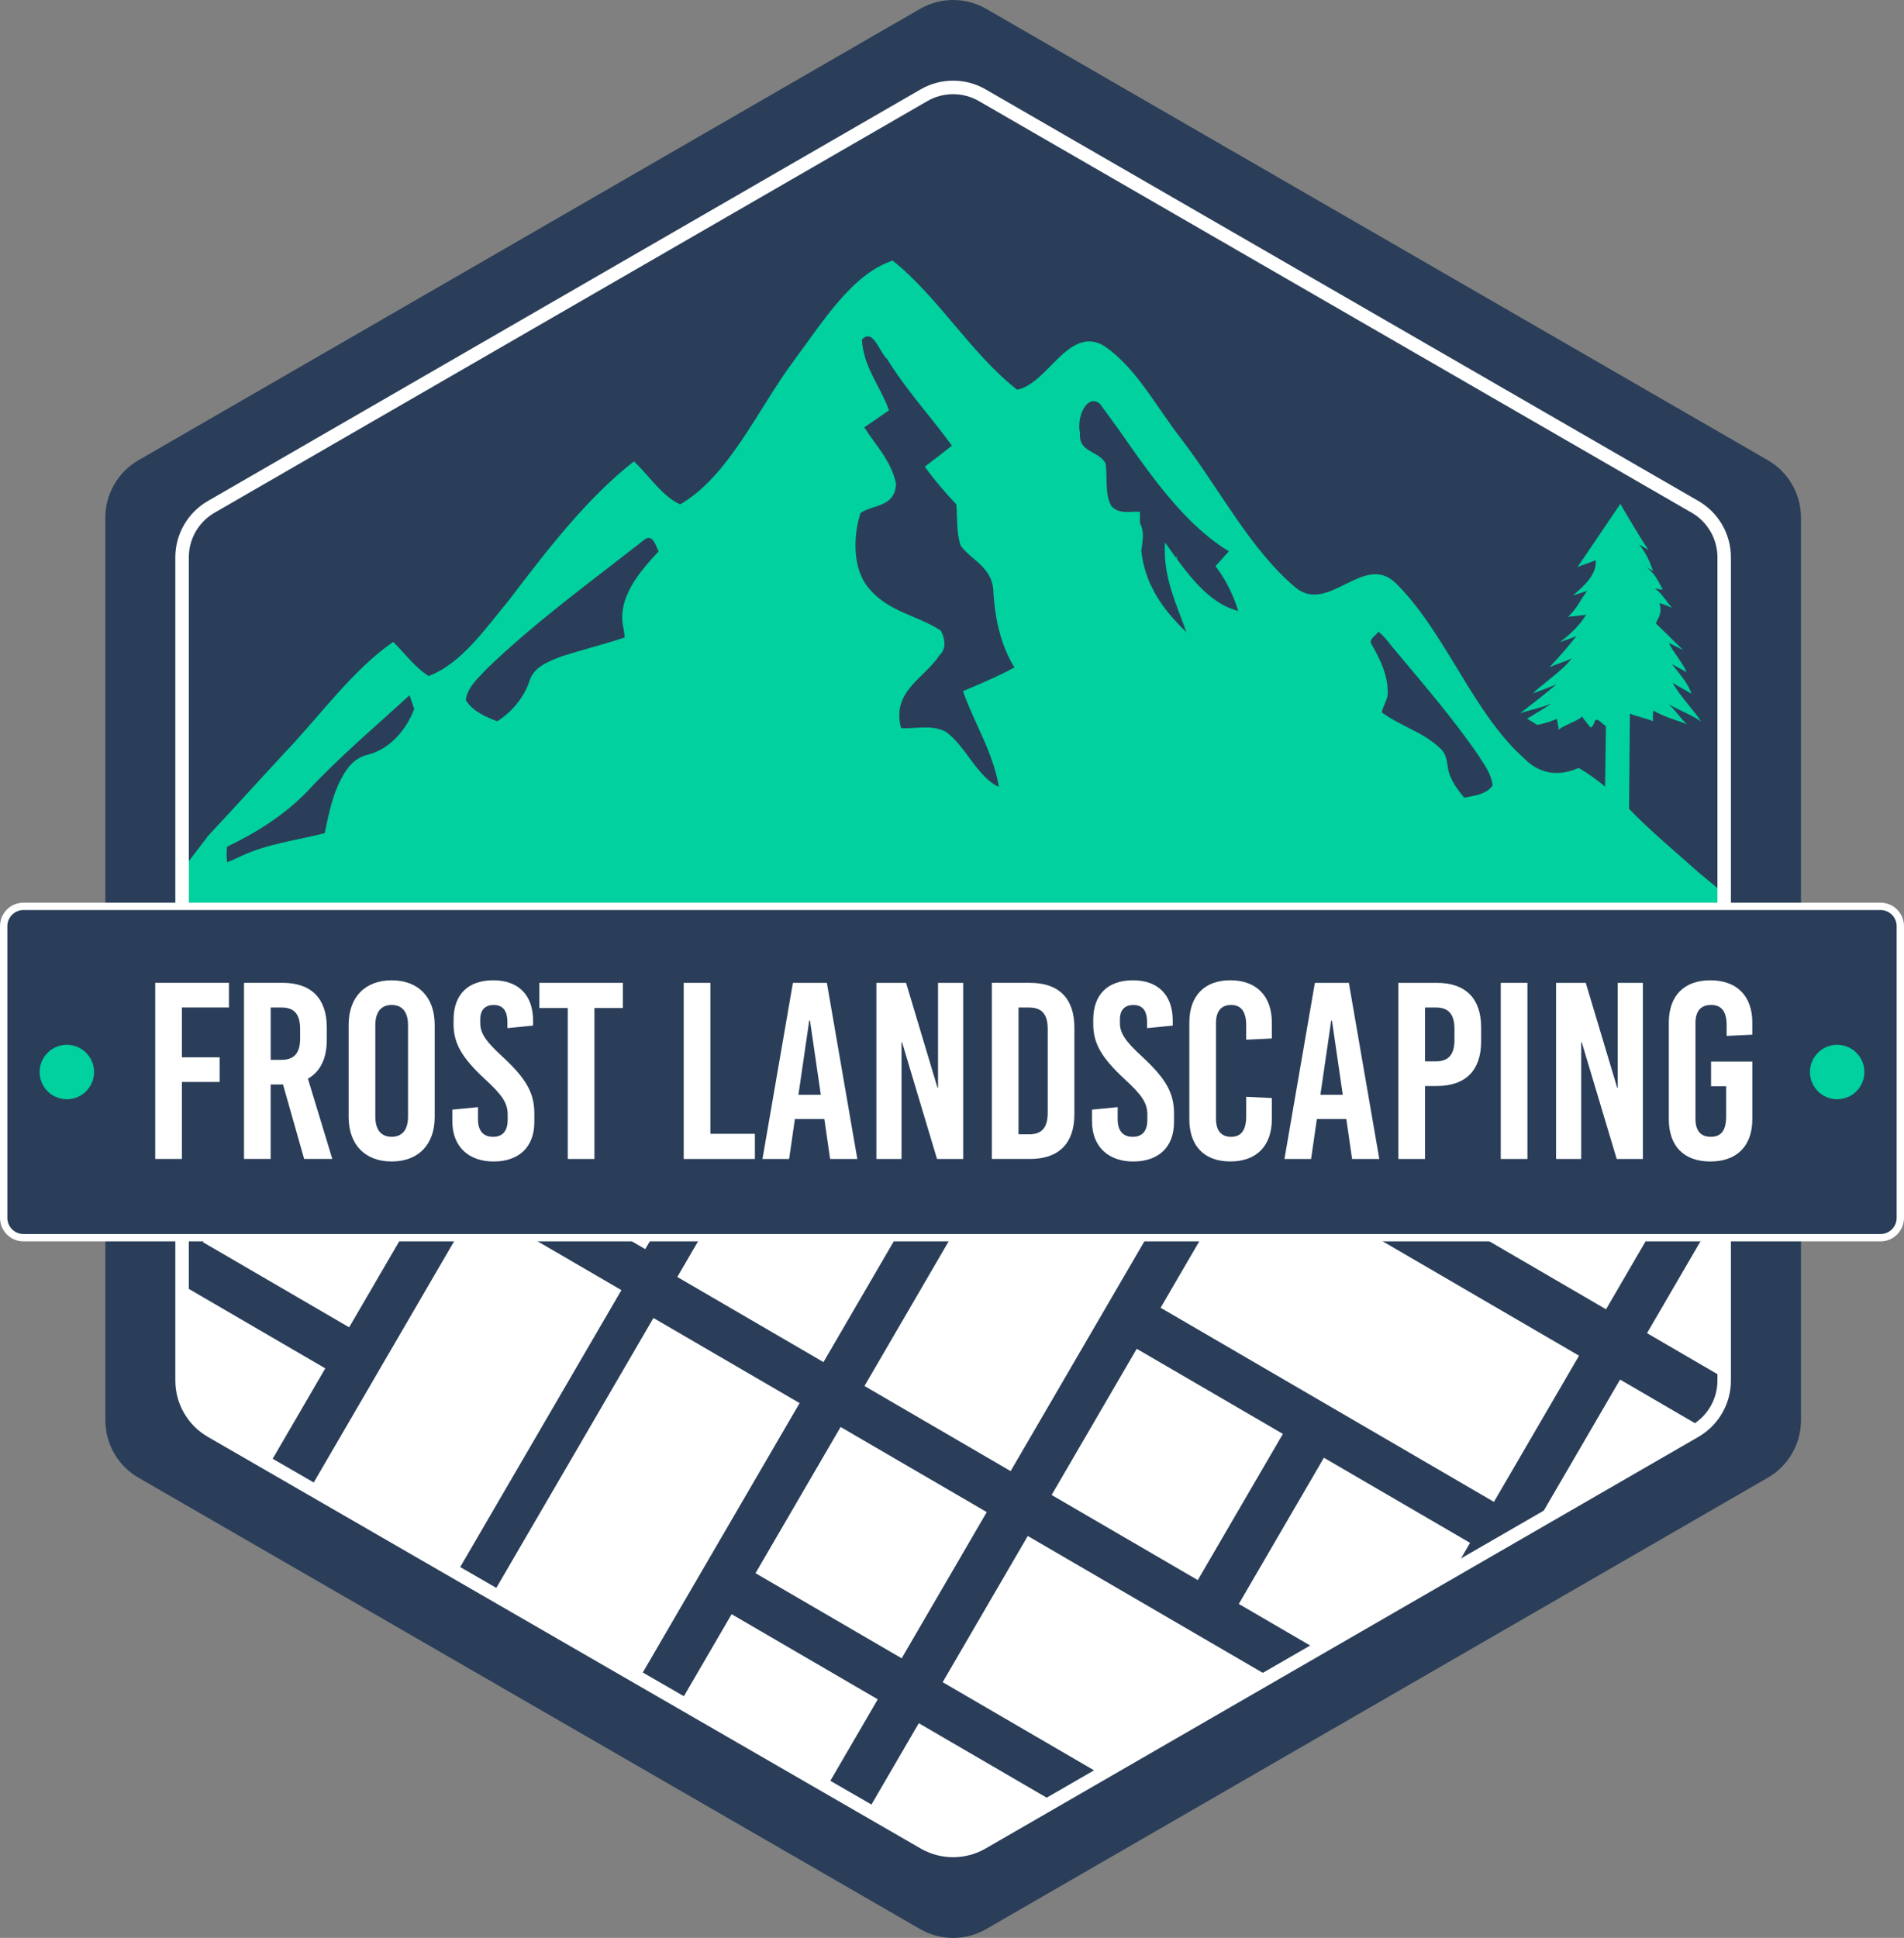 <?xml version="1.0" encoding="UTF-8"?><svg id="Layer_2" xmlns="http://www.w3.org/2000/svg" xmlns:xlink="http://www.w3.org/1999/xlink" viewBox="0 0 777.94 791.59"><rect x="0" y="0" width="777.94" height="791.59" fill="#808080" stroke="none"/><defs><style>.cls-1{fill:none;}.cls-2{clip-path:url(#clippath);}.cls-3{fill:#00d19e;}.cls-4{fill:#fff;}.cls-5{fill:#2a3e59;}</style><clipPath id="clippath"><polygon class="cls-1" points="71.65 505.57 74.39 568.6 82.73 582.07 131.16 611.26 381.65 755.27 395.77 755.27 695.33 583.03 703.03 571.49 704.64 550 704.31 505.57 71.65 505.57"/></clipPath></defs><g id="Layer_1-2"><path class="cls-5" d="M389.43,791.59c-4.67,0-9.35-1.2-13.51-3.61L56.55,603.59c-8.34-4.81-13.51-13.78-13.51-23.41V211.41c0-9.63,5.18-18.6,13.52-23.41L375.93,3.61c8.34-4.81,18.69-4.81,27.03,0l319.37,184.39c8.34,4.81,13.52,13.78,13.52,23.41v368.77c0,9.63-5.18,18.6-13.52,23.41l-319.37,184.39c-4.17,2.41-8.84,3.61-13.52,3.61h-.01Z"/><path class="cls-3" d="M704.26,381.31v-16.49l-10.48-8.64c-9.52-8.59-18.57-15.89-28.17-25.77l.34-38.9c2.73,1.12,7.22,2.05,9.47,3.12,0-1.02-.29-3.47,.2-4.39,4.15,2.64,9.91,4.05,13.67,5.61-2.59-2.2-4.64-5.76-7.47-8.1,4.25,2.29,9.57,4.44,13.18,6.93-2.88-4.59-8.64-10.3-11.57-15.77,2.25,1.56,5.61,3.12,7.66,4.49-1.27-4.2-4.83-8.1-7.96-12.11,1.9,1.02,4.49,2.44,6,3.32-1.56-3.9-5.52-8.15-7.22-11.91,2,.88,3.81,1.9,5.76,2.83-3.71-3.61-7.42-7.37-11.13-10.89,1.02-2.39,2.73-4.15,1.46-8.3,1.81,.54,3.9,1.37,5.22,1.95-2.15-2.1-3.86-5.71-7.22-8.05,1.02,.39,2.2,.59,3.37,.54-1.85-3.17-2.88-6.3-6.83-9.18,.93,.49,2.73,1.56,2.88,1.66-1.22-3.37-2.83-7.57-5.71-10.74,.59,.19,3.08,1.71,3.76,2-4.15-6.05-11.42-18.7-11.42-18.7l-17.47,25.77c2.39-.98,4.98-1.66,7.37-2.78,.63,5.47-4.29,10.2-9.23,14.4,1.81-.54,3.95-1.22,5.76-1.85-2.59,3.42-4.39,7.57-7.81,10.59,2.2-.29,4.98-.39,7.42-.88-2.39,3.95-6.2,7.91-10.79,11.23,2.1-.78,4.78-1.56,6.79-2.49-3.17,4.15-7.13,8.59-10.98,12.74,2.78-1.32,6.39-2.2,9.13-3.66-3.27,4.25-8.54,8-13.13,11.86-1.02,.83-1.95,1.61-2.83,2.49,.54-.19,2.1-.73,3.9-1.42,2.1-.78,4.39-1.66,5.66-2.25-1.22,1.07-2.64,2.29-4.25,3.56-3.86,3.17-8.4,6.54-10.49,8.25,4.2-1.46,8.83-2.29,12.79-4-3.22,2.15-6.59,4.2-9.96,6.2,1.42,.83,2.83,1.71,4.2,2.54,2.88-.59,5.52-1.42,8-2.49,.15,1.42,.68,3.08,.73,4.44,2.1-1.85,7.32-3.37,9.62-5.37,.78,1.46,2.73,3.51,3.32,4.44,1.42-.15,1.46-2.73,2.44-3.22,1.71,.44,2.49,1.9,3.91,2.68l-.34,24.7c-3.42-2.83-6.98-5.42-10.79-7.62-7.17,3.17-15.18,3.27-22.26-3.86-.29-.24-.59-.49-.83-.83-.59-.49-1.17-1.02-1.76-1.66-.44-.39-.93-.83-1.37-1.32-18.6-19.14-29.53-49.15-48.57-67.85-13.08-12.74-27.68,13.33-41.15,1.61-18.3-15.47-30.85-40.07-46.13-60.09-10.49-13.33-19.18-30.41-32.56-38.81-14.06-7.32-22.36,15.91-34.8,18.3-18.65-14.45-32.36-38.03-50.86-52.72-16.69,5.47-28.75,25.33-40.61,41.2-14.79,20.01-26.31,46.81-46.22,58.38-7.37-3.32-12.64-11.72-18.89-17.57-19.18,15.03-35.19,35.83-50.96,56.57-9.91,12.01-19.62,26.11-32.9,31.09-5.47-3.32-9.71-9.23-14.5-13.91-16.79,11.62-29.92,30.26-44.66,45.64-10.3,11.08-20.45,22.36-30.8,33.39l-11.5,15.04v24.97l36.05-.07h0c186.47,.04,372.92,.06,559.4,0h0l35.13,.08v.05ZM150.44,308.25c-3.76,.78-6.79,3.22-8.88,6.3-5.22,7.62-7.08,16.89-8.88,25.77-11.13,2.88-22.99,4.25-33.63,9.13-2.05,.98-4.1,1.95-6.25,2.73-.29-2.1-.24-4.25-.05-6.3,11.96-5.71,23.33-12.89,32.61-22.41,13.08-14.11,27.82-26.51,41.98-39.49,.59,1.85,1.22,3.76,1.9,5.66-3.27,8.45-9.76,16.21-18.79,18.6h0Zm104.41-51.19c.15,1.07,.29,2.2,.39,3.32-8.59,2.93-17.38,4.98-25.97,7.81-5.13,2-11.37,4.25-12.98,10.15-2.34,6.74-7.13,12.45-13.13,16.3-4.78-1.85-10.1-4.1-12.84-8.69,.68-5.32,5.13-8.98,8.54-12.74,20.16-19.43,42.95-35.88,64.87-53.11,3.22-1.76,4.25,3.12,5.37,5.13-7.91,8.45-17.38,19.38-14.26,31.83h.01Zm153.27,64.38c-8.98-4.15-13.52-16.74-21.72-22.55-5.81-3.03-12.2-1.12-18.25-1.46-4-15.13,9.71-20.45,15.57-29.63,3.03-2.59,2.49-6.88,.68-10.2-9.66-6.39-21.38-7.47-29.63-17.57-6.3-7.62-6.35-20.65-3.17-30.46,4.83-3.51,14.16-2.2,14.5-12.06-2.1-9.52-8.4-15.72-12.98-22.94,3.37-2.25,6.74-4.59,10.1-6.98-3.42-9.71-10.59-17.82-11.03-28.9,4.54-4.83,7.08,5.17,10.25,7.96,8,12.89,17.77,23.43,26.51,35.39-3.71,2.93-7.37,5.76-11.08,8.59,4,5.56,8.35,10.64,12.89,15.42,.39,5.56,0,11.47,1.71,16.79,4.54,6.25,13.23,8.79,13.42,19.18,.68,11.18,3.17,21.87,8.59,30.6-6.83,3.76-13.96,6.69-21.04,9.71,4.68,13.23,12.2,24.65,14.69,39.1h-.01Zm96.6-72.23c-9.52-2.83-17.04-11.57-23.82-20.79v-1.17c-.15,.19-.29,.39-.44,.59-1.51-2.1-2.98-4.2-4.44-6.25-.29,3.95-.05,7.71,.59,11.42,1.51,8.83,5.22,17.04,8.15,25.24-5.27-5.13-10.49-10.84-14.01-18.16-1.07-2-1.9-4.1-2.59-6.35-.93-2.78-1.51-5.71-1.85-8.69,.29-1.76,.49-3.51,.63-5.32,.15-2.1-.24-4.2-1.17-6.05v-4.59c-1.37-.15-2.83-.05-4.3,.05-2.59,.05-5.17-.1-7.27-2.29-.54-.83-.93-1.76-1.17-2.68-1.42-4.54-.54-10.1-1.32-14.84-1.56-3.08-4.93-4-7.42-5.81-1.9-1.27-3.37-3.08-3.03-6.74-.24-1.12-.34-2.34-.24-3.52,.07-.79,.07-.82,0-.1,.24-4.98,3.03-9.86,6.35-9.23,.63,.1,1.37,.44,2.05,1.07l.15,.15c2.63,3.61,5.27,7.22,7.91,10.89,5.08,7.27,10.2,14.64,15.62,21.53,8.64,11.03,17.96,20.89,28.99,27.63-1.56,1.71-3.12,3.46-4.64,5.17-.29,.29-.59,.59-.83,.88,3.71,4.88,6.79,10.59,8.88,17.04,.15,.39,.24,.83,.39,1.27-.39-.09-.78-.19-1.17-.34h0Zm93.47,76.62c-2.93-3.71-6-7.66-6.64-12.45-.39-2.73-.78-5.66-2.98-7.57-6.83-6.69-16.4-9.23-23.97-14.79,.39-2.83,2.59-5.27,2.39-8.25,.05-7.08-3.12-13.57-6.59-19.57-1.37-2.1,1.81-3.56,2.78-5.17,2.25,1.71,3.9,4,5.66,6.2,12.01,14.4,24.41,28.6,35.05,44.08,2.44,3.9,5.52,7.81,5.96,12.54-2.54,3.71-7.62,4.2-11.67,4.98h0Z"/><path class="cls-4" d="M389.43,758.63c-4.58,0-9.16-1.18-13.24-3.54L84.89,586.91c-8.17-4.71-13.25-13.5-13.25-22.94V227.61c0-9.43,5.08-18.22,13.25-22.94L376.19,36.49c8.17-4.72,18.32-4.72,26.49,0l291.3,168.18c8.17,4.72,13.24,13.51,13.24,22.94v336.36c0,9.43-5.07,18.22-13.24,22.94l-291.3,168.18c-4.08,2.36-8.67,3.54-13.25,3.54Zm0-720.16c-3.63,0-7.26,.93-10.49,2.8L87.64,209.45c-6.47,3.74-10.49,10.7-10.49,18.17v336.36c0,7.47,4.02,14.44,10.49,18.17l291.3,168.18c6.47,3.74,14.51,3.73,20.98,0l291.3-168.18c6.47-3.74,10.49-10.7,10.49-18.17V227.62c0-7.47-4.02-14.44-10.49-18.17L399.92,41.27c-3.24-1.87-6.86-2.8-10.49-2.8Z"/><rect class="cls-5" x="1.5" y="370.23" width="774.94" height="135.34" rx="8.09" ry="8.09"/><path class="cls-4" d="M768.35,507.07H9.59c-5.29,0-9.59-4.3-9.59-9.59v-119.17c0-5.29,4.3-9.59,9.59-9.59H768.35c5.29,0,9.59,4.3,9.59,9.59v119.17c0,5.29-4.3,9.59-9.59,9.59ZM9.59,371.73c-3.63,0-6.59,2.95-6.59,6.59v119.17c0,3.63,2.95,6.59,6.59,6.59H768.35c3.63,0,6.59-2.95,6.59-6.59v-119.17c0-3.63-2.95-6.59-6.59-6.59H9.59Z"/><path class="cls-4" d="M74.32,411.54v20.35h15.42v10.07h-15.42v31.45h-10.9v-71.95h30.12v10.07h-19.22Z"/><path class="cls-4" d="M115.63,442.99h-5.04v30.42h-10.89v-71.95h15.73c11.72,0,18.09,6.37,18.09,18.19v5.14c0,7.61-2.67,12.95-7.71,15.83l9.97,32.79h-11.51l-8.63-30.42h0Zm-5.03-10.07h4.42c5.24,0,7.61-2.78,7.61-8.84v-3.7c0-6.06-2.36-8.84-7.61-8.84h-4.42v21.38h0Z"/><path class="cls-4" d="M177.61,418.63v37.62c0,11.31-6.68,18.19-17.58,18.19s-17.58-6.89-17.58-18.19v-37.62c0-11.31,6.68-18.19,17.58-18.19s17.58,6.89,17.58,18.19Zm-24.26,.1v37.41c0,5.34,2.36,8.22,6.68,8.22s6.68-2.88,6.68-8.22v-37.41c0-5.34-2.36-8.22-6.68-8.22s-6.68,2.88-6.68,8.22Z"/><path class="cls-4" d="M217.8,416.88v2.06l-10.48,1.03v-2.26c0-4.93-1.85-7.19-5.65-7.19-3.19,0-5.45,1.75-5.45,5.86v1.54c0,4.01,2.06,7.3,9.15,13.77,9.66,8.94,12.95,14.8,12.95,23.13v3.49c0,10.59-6.68,16.14-16.65,16.14s-16.86-5.86-16.86-16.45v-4.73l10.48-1.03v4.93c0,4.83,2.26,7.2,6.17,7.2,3.29,0,5.96-1.75,5.96-6.89v-2.26c0-4.52-2.06-7.81-9.15-14.29-9.66-8.94-12.95-14.8-12.95-22.61v-1.75c0-10.59,6.17-16.14,16.24-16.14s16.24,5.86,16.24,16.45Z"/><path class="cls-4" d="M242.87,411.75v61.67h-10.89v-61.67h-11.61v-10.28h34.12v10.28h-11.62Z"/><path class="cls-4" d="M308.44,463.14v10.28h-29.09v-71.95h10.9v61.67h18.19Z"/><path class="cls-4" d="M339.17,473.42l-2.36-16.34h-12.03l-2.36,16.34h-10.89l12.44-71.95h13.88l12.44,71.95h-11.12Zm-12.95-26.21h9.15l-4.42-30.32h-.31l-4.42,30.32h0Z"/><path class="cls-4" d="M382.85,473.42l-14.29-47.69h-.21v47.69h-10.28v-71.95h12.13l12.85,42.86h.21v-42.86h10.28v71.95h-10.69Z"/><path class="cls-4" d="M420.88,401.47c11.72,0,18.09,6.37,18.09,18.19v35.56c0,11.82-6.37,18.19-18.09,18.19h-15.62v-71.95h15.62Zm-4.73,61.88h4.32c5.24,0,7.61-2.78,7.61-8.84v-34.12c0-6.06-2.36-8.84-7.61-8.84h-4.32v51.8h0Z"/><path class="cls-4" d="M479.16,416.88v2.06l-10.48,1.03v-2.26c0-4.93-1.85-7.19-5.65-7.19-3.19,0-5.45,1.75-5.45,5.86v1.54c0,4.01,2.06,7.3,9.15,13.77,9.66,8.94,12.95,14.8,12.95,23.13v3.49c0,10.59-6.68,16.14-16.65,16.14s-16.86-5.86-16.86-16.45v-4.73l10.48-1.03v4.93c0,4.83,2.26,7.2,6.17,7.2,3.29,0,5.96-1.75,5.96-6.89v-2.26c0-4.52-2.06-7.81-9.15-14.29-9.66-8.94-12.95-14.8-12.95-22.61v-1.75c0-10.59,6.17-16.14,16.24-16.14s16.24,5.86,16.24,16.45h0Z"/><path class="cls-4" d="M519.65,417.71v6.48l-10.48,.51v-5.86c0-5.76-2.16-8.33-6.17-8.33s-6.17,2.57-6.17,7.3v39.26c0,4.73,2.16,7.3,6.17,7.3s6.17-2.57,6.17-8.33v-8.02l10.48,.51v8.63c0,10.9-6.27,17.27-16.96,17.27s-16.75-6.37-16.75-17.27v-39.47c0-10.89,6.17-17.27,16.75-17.27s16.96,6.37,16.96,17.27v.02Z"/><path class="cls-4" d="M552.44,473.42l-2.36-16.34h-12.03l-2.36,16.34h-10.89l12.44-71.95h13.88l12.44,71.95h-11.12Zm-12.95-26.21h9.15l-4.42-30.32h-.31l-4.42,30.32h0Z"/><path class="cls-4" d="M587.07,401.47c11.72,0,18.09,6.37,18.09,18.19v5.76c0,11.82-6.37,18.19-18.09,18.19h-4.83v29.81h-10.9v-71.95h15.73Zm-4.83,32.07h4.42c5.24,0,7.61-2.78,7.61-8.84v-4.32c0-6.06-2.36-8.84-7.61-8.84h-4.42v22h0Z"/><path class="cls-4" d="M613.18,473.42v-71.95h10.9v71.95h-10.9Z"/><path class="cls-4" d="M660.56,473.42l-14.29-47.69h-.21v47.69h-10.28v-71.95h12.13l12.85,42.86h.21v-42.86h10.28v71.95h-10.69Z"/><path class="cls-4" d="M715.96,417.71v4.93l-10.48,.51v-4.32c0-5.76-2.16-8.33-6.37-8.33s-6.37,2.57-6.37,7.3v39.26c0,4.73,2.06,7.3,6.27,7.3s6.27-2.57,6.27-8.33v-12.33h-6.17v-10.07h16.86v23.54c0,10.9-6.27,17.27-17.16,17.27s-16.96-6.37-16.96-17.27v-39.47c0-10.89,6.17-17.27,16.96-17.27s17.16,6.37,17.16,17.27h-.01Z"/><circle class="cls-3" cx="27.31" cy="437.9" r="11.12"/><circle class="cls-3" cx="750.63" cy="437.9" r="11.12"/><g class="cls-2"><g><g id="i7LFoF"><rect class="cls-4" x="343.92" y="480.89" width="157.59" height="69.1" transform="translate(-235.42 621.39) rotate(-59.79)"/><rect class="cls-4" x="178.4" y="589.3" width="157.59" height="69.1" transform="translate(-411.34 532.21) rotate(-59.79)"/><rect class="cls-4" x="525.14" y="465.19" width="69.1" height="157.59" transform="translate(-192.04 753.94) rotate(-59.79)"/><rect class="cls-4" x="436.09" y="618.13" width="69.1" height="157.59" transform="translate(-368.45 752.97) rotate(-59.79)"/><rect class="cls-4" x="573.34" y="614.46" width="157.59" height="69.1" transform="translate(-236.86 886.01) rotate(-59.79)"/><rect class="cls-4" x="165.83" y="786.77" width="157.59" height="69.1" transform="translate(-588.24 619.46) rotate(-59.79)"/><rect class="cls-4" x="347.04" y="771.08" width="69.1" height="157.59" transform="translate(-544.87 752.01) rotate(-59.79)"/><rect class="cls-4" x="560.75" y="811.92" width="157.59" height="69.1" transform="translate(-413.76 973.24) rotate(-59.79)"/><rect class="cls-4" x="333.96" y="398.12" width="69.1" height="69.1" transform="translate(-190.82 533.42) rotate(-59.79)"/><rect class="cls-4" x="289.43" y="474.59" width="69.1" height="69.1" transform="translate(-279.03 532.94) rotate(-59.79)"/><rect class="cls-4" x="321.38" y="595.59" width="69.1" height="69.1" transform="translate(-367.72 620.66) rotate(-59.79)"/><rect class="cls-4" x="442.37" y="563.64" width="69.1" height="69.1" transform="translate(-280 709.35) rotate(-59.79)"/><rect class="cls-4" x="155.86" y="704.01" width="69.1" height="69.1" transform="translate(-543.65 531.49) rotate(-59.79)"/><rect class="cls-4" x="276.85" y="672.06" width="69.1" height="69.1" transform="translate(-455.93 620.17) rotate(-59.79)"/><rect class="cls-4" x="518.85" y="608.16" width="69.1" height="69.1" transform="translate(-280.48 797.55) rotate(-59.79)"/><rect class="cls-4" x="111.34" y="780.48" width="69.1" height="69.1" transform="translate(-631.86 531) rotate(-59.79)"/><rect class="cls-4" x="353.33" y="716.58" width="69.1" height="69.1" transform="translate(-456.41 708.39) rotate(-59.79)"/><rect class="cls-4" x="716.31" y="620.74" width="69.1" height="69.1" transform="translate(-193.24 974.45) rotate(-59.79)"/><rect class="cls-4" x="550.8" y="729.16" width="69.1" height="69.1" transform="translate(-369.17 885.28) rotate(-59.79)"/><rect class="cls-4" x="671.78" y="697.22" width="69.1" height="69.1" transform="translate(-281.46 973.97) rotate(-59.79)"/><path class="cls-4" d="M459.22,828.52c-9.49-4.51-38.03-11.88-38.99-23.39l34.6-53.65c9.89,5.99,52.82,25,53.64,34.61,.26,3.02-27.31,51.36-30.01,52.73-9.61,4.64-13.16-7.41-19.24-10.3h0Z"/></g><g id="i7LFoF-2"><rect class="cls-4" x="612.34" y="19.86" width="157.59" height="69.1" transform="translate(296.35 624.3) rotate(-59.79)"/><rect class="cls-4" x="446.82" y="128.28" width="157.59" height="69.1" transform="translate(120.43 535.12) rotate(-59.79)"/><rect class="cls-4" x="793.56" y="4.16" width="69.1" height="157.59" transform="translate(339.73 756.86) rotate(-59.79)"/><rect class="cls-4" x="704.5" y="157.11" width="69.1" height="157.59" transform="translate(163.32 755.88) rotate(-59.79)"/><rect class="cls-4" x="434.24" y="325.75" width="157.59" height="69.1" transform="translate(-56.47 622.37) rotate(-59.79)"/><rect class="cls-4" x="615.46" y="310.06" width="69.1" height="157.59" transform="translate(-13.1 754.92) rotate(-59.79)"/><rect class="cls-4" x="663.66" y="459.31" width="157.59" height="69.1" transform="translate(-57.92 886.98) rotate(-59.79)"/><rect class="cls-4" x="602.37" y="-62.91" width="69.1" height="69.1" transform="translate(340.95 536.33) rotate(-59.79)"/><rect class="cls-4" x="557.84" y="13.57" width="69.1" height="69.1" transform="translate(252.73 535.84) rotate(-59.79)"/><rect class="cls-4" x="589.79" y="134.56" width="69.1" height="69.1" transform="translate(164.05 623.57) rotate(-59.79)"/><rect class="cls-4" x="710.79" y="102.62" width="69.1" height="69.1" transform="translate(251.77 712.26) rotate(-59.79)"/><rect class="cls-4" x="424.28" y="242.98" width="69.1" height="69.1" transform="translate(-11.88 534.4) rotate(-59.79)"/><rect class="cls-4" x="545.27" y="211.04" width="69.1" height="69.1" transform="translate(75.83 623.09) rotate(-59.79)"/><rect class="cls-4" x="787.26" y="147.13" width="69.1" height="69.1" transform="translate(251.29 800.47) rotate(-59.79)"/><rect class="cls-4" x="379.75" y="319.46" width="69.1" height="69.1" transform="translate(-100.09 533.92) rotate(-59.79)"/><rect class="cls-4" x="621.75" y="255.56" width="69.1" height="69.1" transform="translate(75.36 711.3) rotate(-59.79)"/><rect class="cls-4" x="532.69" y="408.51" width="69.1" height="69.1" transform="translate(-101.06 710.33) rotate(-59.79)"/><rect class="cls-4" x="774.69" y="344.61" width="69.1" height="69.1" transform="translate(74.39 887.71) rotate(-59.79)"/><rect class="cls-4" x="609.17" y="453.03" width="69.1" height="69.1" transform="translate(-101.54 798.53) rotate(-59.79)"/><rect class="cls-4" x="762.12" y="542.08" width="69.1" height="69.1" transform="translate(-102.51 974.96) rotate(-59.79)"/><path class="cls-4" d="M727.61,367.5c-9.49-4.51-38.03-11.88-38.99-23.39l34.6-53.65c9.89,5.99,52.82,25,53.64,34.61,.26,3.02-27.31,51.36-30.01,52.73-9.61,4.64-13.16-7.41-19.24-10.3Z"/></g><g id="i7LFoF-3"><rect class="cls-4" x="-111.24" y="212.12" width="157.59" height="69.1" transform="translate(-229.29 94.51) rotate(-59.79)"/><rect class="cls-4" x="69.97" y="196.42" width="69.1" height="157.59" transform="translate(-185.91 227.06) rotate(-59.79)"/><rect class="cls-4" x="-19.07" y="349.37" width="69.1" height="157.59" transform="translate(-362.32 226.1) rotate(-59.79)"/><rect class="cls-4" x="118.16" y="345.68" width="157.59" height="69.1" transform="translate(-230.74 359.12) rotate(-59.79)"/><rect class="cls-4" x="-108.12" y="502.32" width="69.1" height="157.59" transform="translate(-538.74 225.14) rotate(-59.79)"/><rect class="cls-4" x="105.59" y="543.15" width="157.59" height="69.1" transform="translate(-407.63 446.36) rotate(-59.79)"/><rect class="cls-4" x="-59.92" y="651.57" width="157.59" height="69.1" transform="translate(-583.56 357.2) rotate(-59.79)"/><rect class="cls-4" x="-12.79" y="294.87" width="69.1" height="69.1" transform="translate(-273.87 182.48) rotate(-59.79)"/><rect class="cls-4" x="63.68" y="339.41" width="69.1" height="69.1" transform="translate(-274.37 270.68) rotate(-59.79)"/><rect class="cls-4" x="261.15" y="351.98" width="69.1" height="69.1" transform="translate(-187.12 447.58) rotate(-59.79)"/><rect class="cls-4" x="95.63" y="460.39" width="69.1" height="69.1" transform="translate(-363.04 358.4) rotate(-59.79)"/><rect class="cls-4" x="216.62" y="428.45" width="69.1" height="69.1" transform="translate(-275.33 447.09) rotate(-59.79)"/><rect class="cls-4" x="51.11" y="536.87" width="69.1" height="69.1" transform="translate(-451.25 357.93) rotate(-59.79)"/><rect class="cls-4" x="83.06" y="657.86" width="69.1" height="69.1" transform="translate(-539.94 445.64) rotate(-59.79)"/><rect class="cls-4" x="38.54" y="734.34" width="69.1" height="69.1" transform="translate(-628.15 445.17) rotate(-59.79)"/><path class="cls-4" d="M4.07,559.78c-9.49-4.51-38.03-11.88-38.99-23.39L-.32,482.74c9.89,5.99,52.82,25,53.64,34.61,.26,3.02-27.31,51.36-30.01,52.73-9.61,4.64-13.16-7.41-19.24-10.3h0Z"/></g><g id="i7LFoF-4"><rect class="cls-4" x="249.34" y="-111.65" width="69.1" height="157.59" transform="translate(169.44 229.01) rotate(-59.79)"/><rect class="cls-4" x="386.58" y="-115.34" width="157.59" height="69.1" transform="translate(301.03 362.03) rotate(-59.79)"/><rect class="cls-4" x="-20.92" y="56.97" width="157.59" height="69.1" transform="translate(-50.34 95.48) rotate(-59.79)"/><rect class="cls-4" x="160.3" y="41.29" width="69.1" height="157.59" transform="translate(-6.97 228.05) rotate(-59.79)"/><rect class="cls-4" x="374.01" y="82.13" width="157.59" height="69.1" transform="translate(124.14 449.28) rotate(-59.79)"/><rect class="cls-4" x="208.5" y="190.54" width="157.59" height="69.1" transform="translate(-51.79 360.11) rotate(-59.79)"/><rect class="cls-4" x="-30.89" y="-25.78" width="69.1" height="69.1" transform="translate(-5.76 7.52) rotate(-59.79)"/><rect class="cls-4" x="90.11" y="-57.73" width="69.1" height="69.1" transform="translate(81.96 96.21) rotate(-59.79)"/><rect class="cls-4" x="-75.41" y="50.7" width="69.1" height="69.1" transform="translate(-93.97 7.05) rotate(-59.79)"/><rect class="cls-4" x="166.58" y="-13.21" width="69.1" height="69.1" transform="translate(81.48 184.42) rotate(-59.79)"/><rect class="cls-4" x="364.05" y="-.63" width="69.1" height="69.1" transform="translate(168.72 361.32) rotate(-59.79)"/><rect class="cls-4" x="485.05" y="-32.58" width="69.1" height="69.1" transform="translate(256.45 450.01) rotate(-59.79)"/><rect class="cls-4" x="77.54" y="139.74" width="69.1" height="69.1" transform="translate(-94.93 183.46) rotate(-59.79)"/><rect class="cls-4" x="319.53" y="75.84" width="69.1" height="69.1" transform="translate(80.52 360.84) rotate(-59.79)"/><rect class="cls-4" x="154.01" y="184.27" width="69.1" height="69.1" transform="translate(-95.42 271.66) rotate(-59.79)"/><rect class="cls-4" x="351.48" y="196.84" width="69.1" height="69.1" transform="translate(-8.18 448.56) rotate(-59.79)"/><rect class="cls-4" x="306.95" y="273.31" width="69.1" height="69.1" transform="translate(-96.38 448.07) rotate(-59.79)"/><path class="cls-4" d="M272.46,98.76c-9.49-4.51-38.03-11.88-38.99-23.39l34.6-53.65c9.89,5.99,52.82,25,53.64,34.61,.26,3.02-27.31,51.36-30.01,52.73-9.61,4.64-13.16-7.41-19.24-10.3h0Z"/></g></g></g></g></svg>